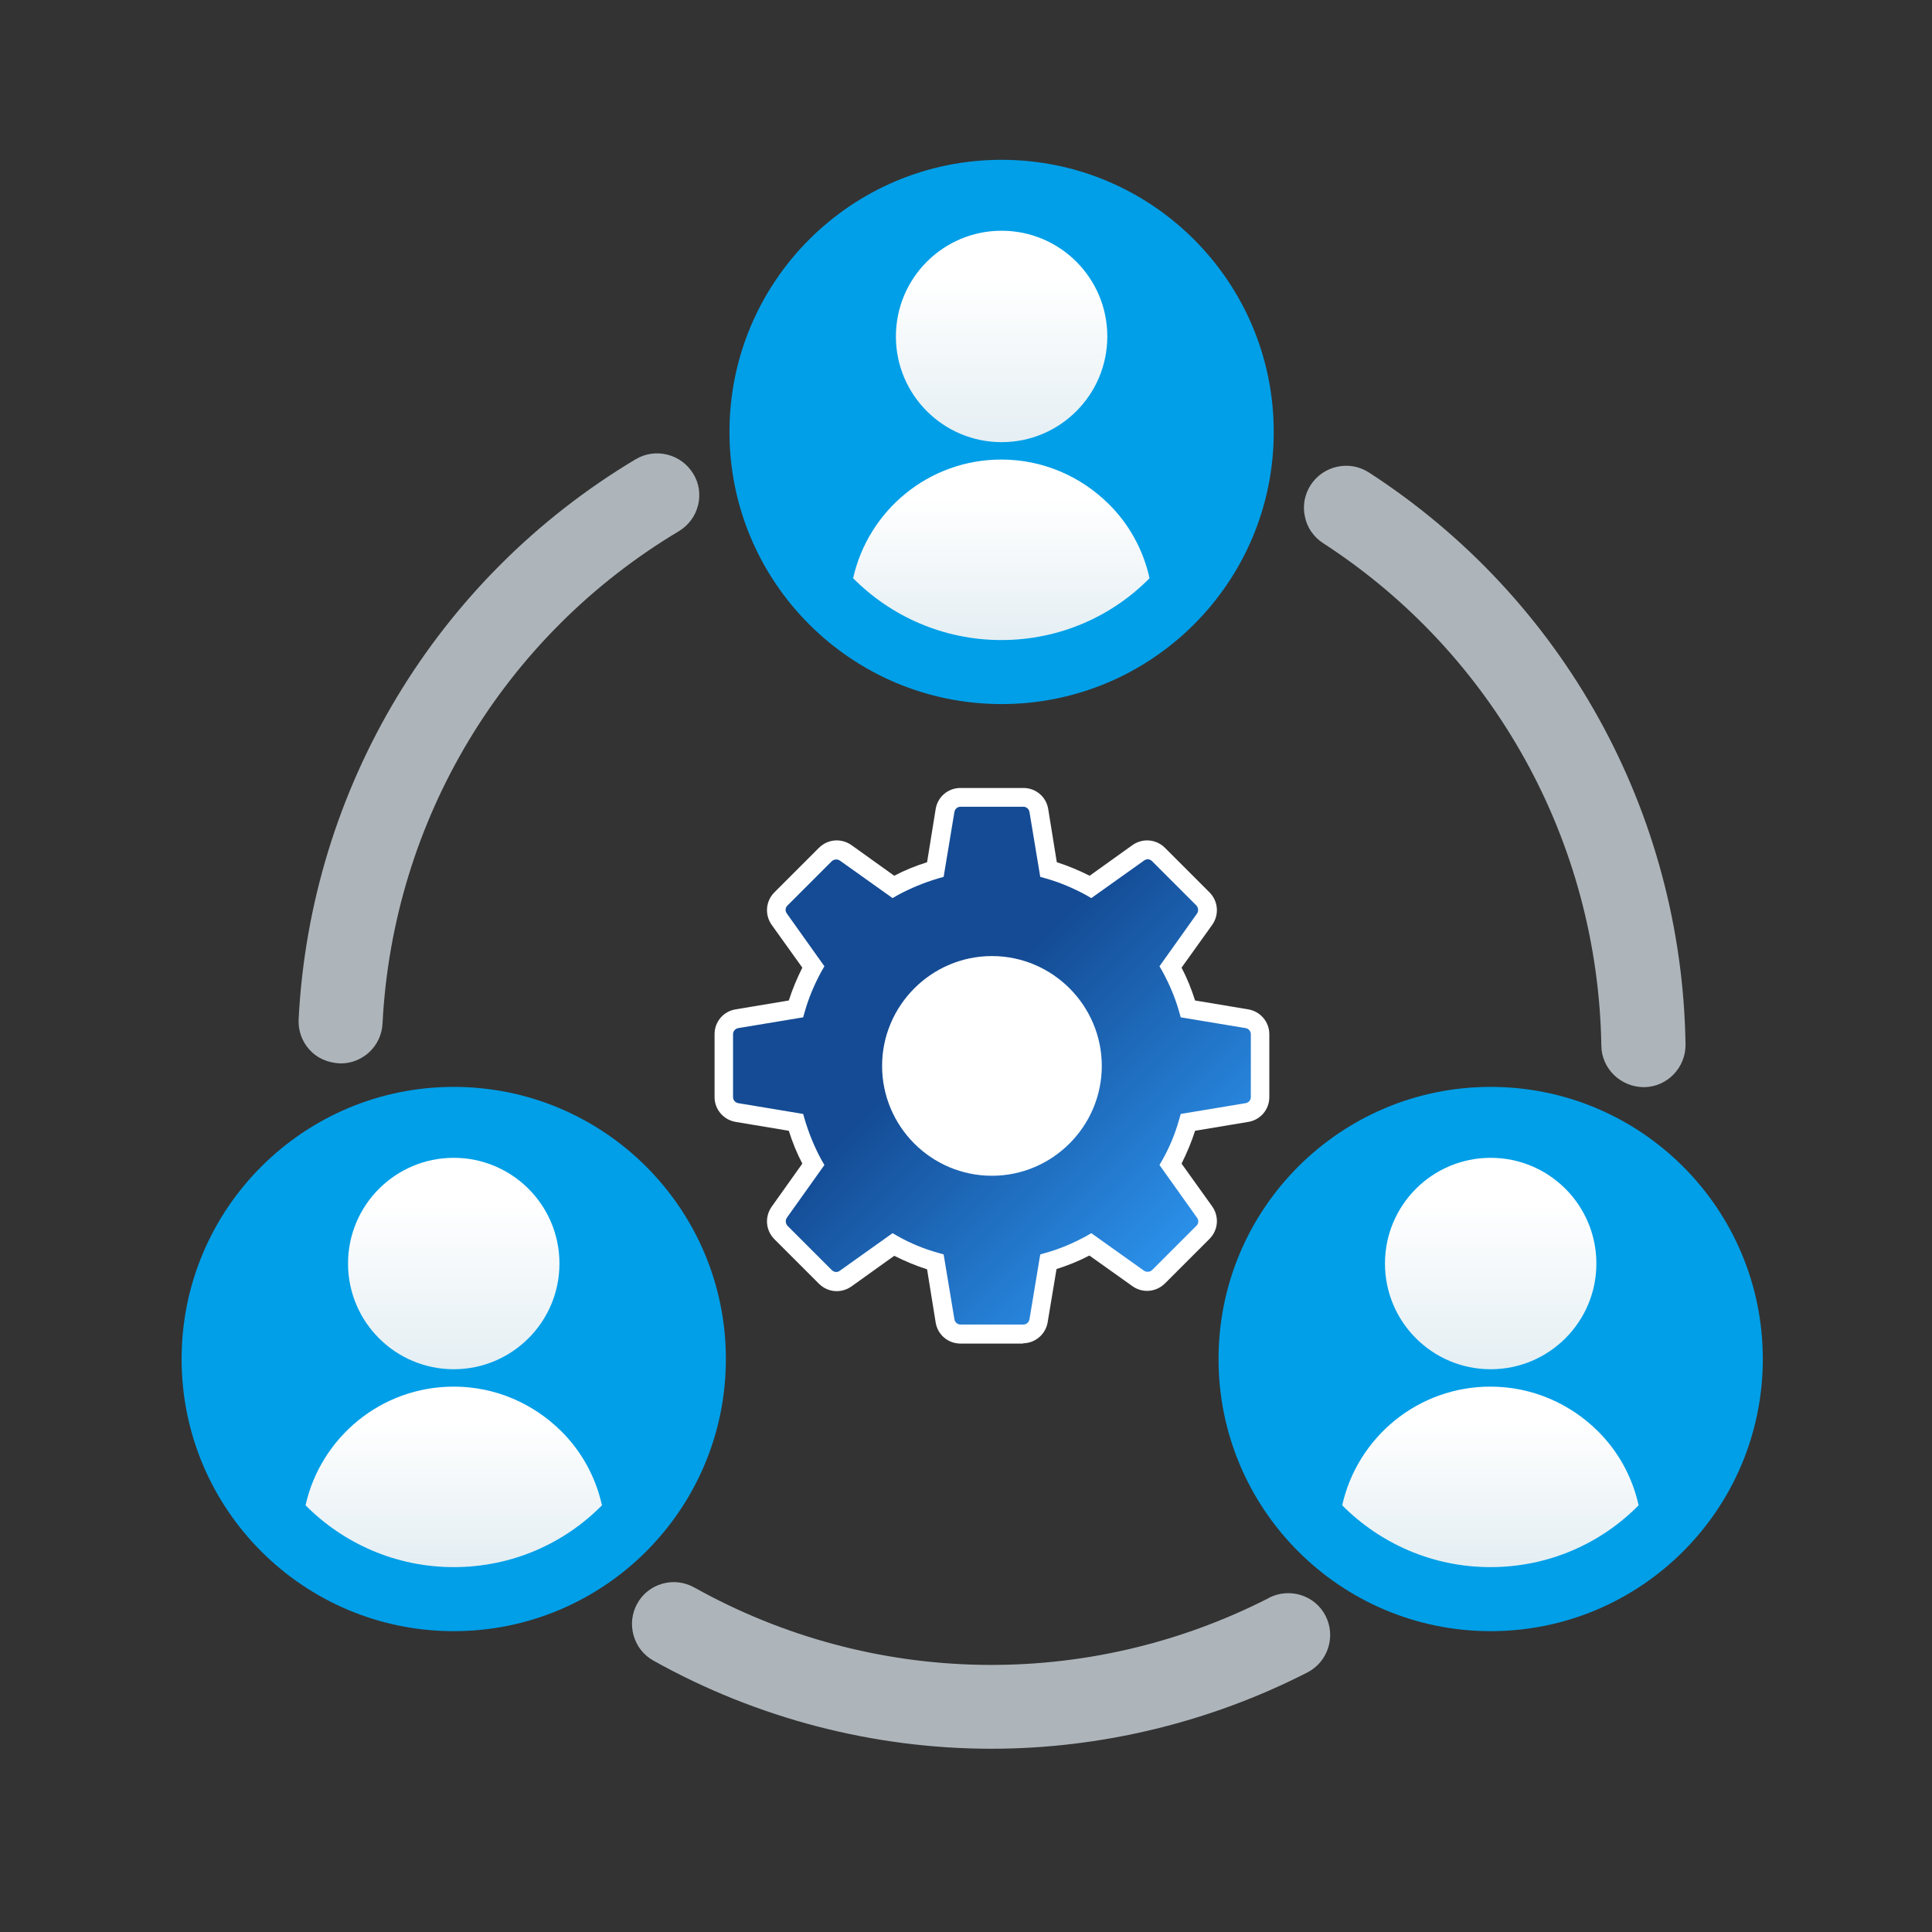 <?xml version="1.0" encoding="UTF-8"?><svg id="Layer_1" xmlns="http://www.w3.org/2000/svg" xmlns:xlink="http://www.w3.org/1999/xlink" viewBox="0 0 70 70"><rect x="0" y="0" width="70" height="70" fill="#333333" stroke="none"/><defs><style>.cls-1{fill:#009fe8;}.cls-2{fill:#fff;}.cls-3{fill:#aeb5ba;}.cls-4{fill:url(#New_Gradient_Swatch_1);}.cls-5{fill:url(#New_Gradient_Swatch_5);}.cls-6{fill:url(#New_Gradient_Swatch_5-2);}.cls-7{fill:url(#New_Gradient_Swatch_5-3);}.cls-8{fill:url(#New_Gradient_Swatch_5-6);}.cls-9{fill:url(#New_Gradient_Swatch_5-4);}.cls-10{fill:url(#New_Gradient_Swatch_5-5);}</style><linearGradient id="New_Gradient_Swatch_5" x1="34.64" y1="89.74" x2="34.64" y2="96.35" gradientTransform="translate(1.52 -79.66)" gradientUnits="userSpaceOnUse"><stop offset="0" stop-color="#fff"/><stop offset="1" stop-color="#e2edf2"/></linearGradient><linearGradient id="New_Gradient_Swatch_5-2" x1="34.64" y1="97.69" x2="34.64" y2="103.34" xlink:href="#New_Gradient_Swatch_5"/><linearGradient id="New_Gradient_Swatch_5-3" x1="14.86" y1="123.2" x2="14.86" y2="129.81" xlink:href="#New_Gradient_Swatch_5"/><linearGradient id="New_Gradient_Swatch_5-4" x1="14.87" y1="131.15" x2="14.87" y2="136.8" xlink:href="#New_Gradient_Swatch_5"/><linearGradient id="New_Gradient_Swatch_5-5" x1="52.28" y1="123.2" x2="52.28" y2="129.81" xlink:href="#New_Gradient_Swatch_5"/><linearGradient id="New_Gradient_Swatch_5-6" x1="52.29" y1="131.15" x2="52.29" y2="136.8" xlink:href="#New_Gradient_Swatch_5"/><linearGradient id="New_Gradient_Swatch_1" x1="45.85" y1="48.53" x2="33.07" y2="35.74" gradientUnits="userSpaceOnUse"><stop offset=".09" stop-color="#31a2ff"/><stop offset=".89" stop-color="#144b94"/></linearGradient></defs><path class="cls-3" d="m45.97,57.9h0c-6.58,3.36-14.36,3.22-20.81-.38-.36-.2-.77-.25-1.16-.14-.39.11-.72.37-.91.72-.41.73-.14,1.67.59,2.07,3.74,2.09,7.97,3.19,12.24,3.19,3.95,0,7.9-.95,11.44-2.76.75-.38,1.05-1.3.67-2.05-.38-.75-1.3-1.04-2.05-.66Z"/><path class="cls-3" d="m49.6,17.12c-.71-.46-1.65-.25-2.11.45-.22.34-.3.75-.21,1.15.08.4.32.74.66.96,6.2,4.02,9.96,10.83,10.08,18.21.01.83.7,1.5,1.55,1.5.84-.01,1.51-.71,1.5-1.55-.13-8.4-4.41-16.15-11.47-20.72Z"/><path class="cls-3" d="m25.29,18.32c.1-.4.04-.81-.17-1.15-.43-.72-1.37-.96-2.09-.53-7.21,4.31-11.78,11.9-12.21,20.29-.02.41.12.8.39,1.1.27.3.65.48,1.13.5.81,0,1.48-.63,1.52-1.45.38-7.38,4.39-14.04,10.73-17.83.35-.21.6-.54.7-.94Z"/><circle class="cls-1" cx="36.29" cy="15.65" r="9.86"/><circle class="cls-5" cx="36.29" cy="12.19" r="3.83"/><path class="cls-6" d="m41.65,20.95c-1.37,1.39-3.27,2.24-5.37,2.24s-4-.86-5.37-2.24c.55-2.46,2.74-4.3,5.37-4.3,1.52,0,2.89.62,3.89,1.61.73.72,1.25,1.65,1.48,2.69Z"/><circle class="cls-1" cx="16.44" cy="49.24" r="9.86"/><circle class="cls-7" cx="16.44" cy="45.78" r="3.83"/><path class="cls-9" d="m21.81,54.54c-1.37,1.39-3.27,2.24-5.37,2.24s-4-.86-5.37-2.24c.55-2.46,2.74-4.3,5.37-4.3,1.52,0,2.89.62,3.89,1.61.73.72,1.25,1.65,1.48,2.69Z"/><circle class="cls-1" cx="54.01" cy="49.24" r="9.86"/><circle class="cls-10" cx="54.01" cy="45.78" r="3.83"/><path class="cls-8" d="m59.37,54.54c-1.37,1.39-3.27,2.24-5.37,2.24s-4-.86-5.37-2.24c.55-2.46,2.74-4.3,5.37-4.3,1.52,0,2.89.62,3.89,1.61.73.72,1.25,1.65,1.48,2.69Z"/><path class="cls-4" d="m37.08,48.33h-2.28c-.28,0-.52-.2-.56-.48l-.35-2.13c-.53-.15-1.04-.37-1.52-.63l-1.73,1.24c-.23.16-.54.14-.73-.06l-1.61-1.61c-.2-.2-.22-.51-.06-.73l1.24-1.73c-.27-.48-.48-.99-.63-1.52l-2.13-.35c-.28-.05-.48-.28-.48-.56v-2.28c0-.28.2-.52.48-.56l2.13-.35c.15-.53.37-1.04.63-1.52l-1.24-1.73c-.16-.23-.14-.54.06-.73l1.61-1.61c.2-.2.51-.22.73-.06l1.73,1.24c.48-.27.99-.48,1.52-.63l.35-2.13c.05-.28.28-.48.56-.48h2.28c.28,0,.52.2.56.48l.35,2.13c.53.15,1.04.37,1.52.63l1.73-1.24c.23-.16.54-.14.73.06l1.61,1.61c.2.2.22.51.06.73l-1.24,1.73c.27.48.48.99.63,1.52l2.13.35c.28.05.48.28.48.56v2.28c0,.28-.2.52-.48.56l-2.13.35c-.15.53-.37,1.04-.63,1.52l1.24,1.73c.16.23.14.54-.06.73l-1.61,1.61c-.2.2-.51.22-.73.06l-1.73-1.24c-.48.27-.99.48-1.52.63l-.35,2.13c-.05.28-.28.48-.56.48Zm8.01-8.58h0,0Z"/><path class="cls-2" d="m37.08,48.68h-2.28c-.45,0-.83-.32-.9-.77l-.31-1.92c-.41-.13-.81-.3-1.19-.49l-1.55,1.11c-.37.26-.86.22-1.18-.1l-1.61-1.61c-.32-.32-.36-.81-.1-1.18l1.11-1.56c-.2-.38-.36-.78-.49-1.19l-1.92-.32c-.44-.07-.77-.45-.77-.9v-2.28c0-.45.32-.83.77-.9l1.92-.32c.13-.41.3-.81.49-1.19l-1.11-1.55c-.26-.37-.22-.86.1-1.18l1.61-1.61c.32-.32.81-.36,1.18-.1l1.55,1.11c.38-.2.78-.36,1.19-.49l.31-1.92c.07-.45.45-.77.9-.77h2.28c.45,0,.83.32.9.77l.31,1.92c.41.13.81.3,1.19.49l1.55-1.11c.37-.26.86-.22,1.18.1l1.61,1.61c.32.32.36.81.1,1.18l-1.11,1.55c.2.38.36.78.49,1.19l1.92.32c.44.07.77.45.77.9v2.28c0,.45-.32.83-.77.9l-1.92.32c-.13.41-.3.81-.49,1.19l1.11,1.55c.26.37.22.86-.1,1.18l-1.61,1.61c-.32.32-.82.36-1.18.1l-1.56-1.11c-.38.2-.78.36-1.19.49l-.32,1.92c-.07.44-.45.77-.9.77Zm-4.74-4l.19.11c.46.26.95.46,1.45.6l.21.06.39,2.35c.02.11.11.19.22.19h2.28c.11,0,.2-.08.22-.19l.39-2.35.21-.06c.5-.14.99-.35,1.45-.6l.19-.11,1.91,1.36c.09.06.21.05.29-.02l1.61-1.61c.08-.08.09-.2.02-.29l-1.36-1.91.11-.19c.26-.46.46-.95.6-1.45l.06-.21,2.35-.39c.11-.02.19-.11.19-.22v-2.28c0-.11-.08-.2-.19-.22l-2.35-.39-.06-.21c-.14-.5-.35-.99-.6-1.45l-.11-.19,1.36-1.91c.06-.09.05-.21-.02-.29l-1.61-1.61c-.08-.08-.2-.09-.29-.02l-1.91,1.36-.19-.11c-.46-.25-.95-.46-1.45-.6l-.21-.06-.39-2.35c-.02-.11-.11-.19-.22-.19h-2.28c-.11,0-.2.08-.22.19l-.39,2.35-.21.06c-.5.15-.99.35-1.45.6l-.19.11-1.91-1.36c-.09-.06-.21-.05-.29.02l-1.61,1.61c-.08.08-.09.2-.02.29l1.36,1.91-.11.19c-.25.46-.46.95-.6,1.45l-.06.21-2.35.39c-.11.02-.19.11-.19.22v2.28c0,.11.08.2.19.22l2.35.39.06.21c.15.5.35.99.6,1.45l.11.19-1.36,1.91c-.06.09-.05.21.02.29l1.61,1.61c.08.08.2.09.29.02l1.91-1.36Z"/><path class="cls-2" d="m35.94,42.6c-2.2,0-3.98-1.79-3.98-3.98s1.79-3.98,3.98-3.98,3.98,1.79,3.98,3.98-1.79,3.98-3.98,3.98Z"/></svg>